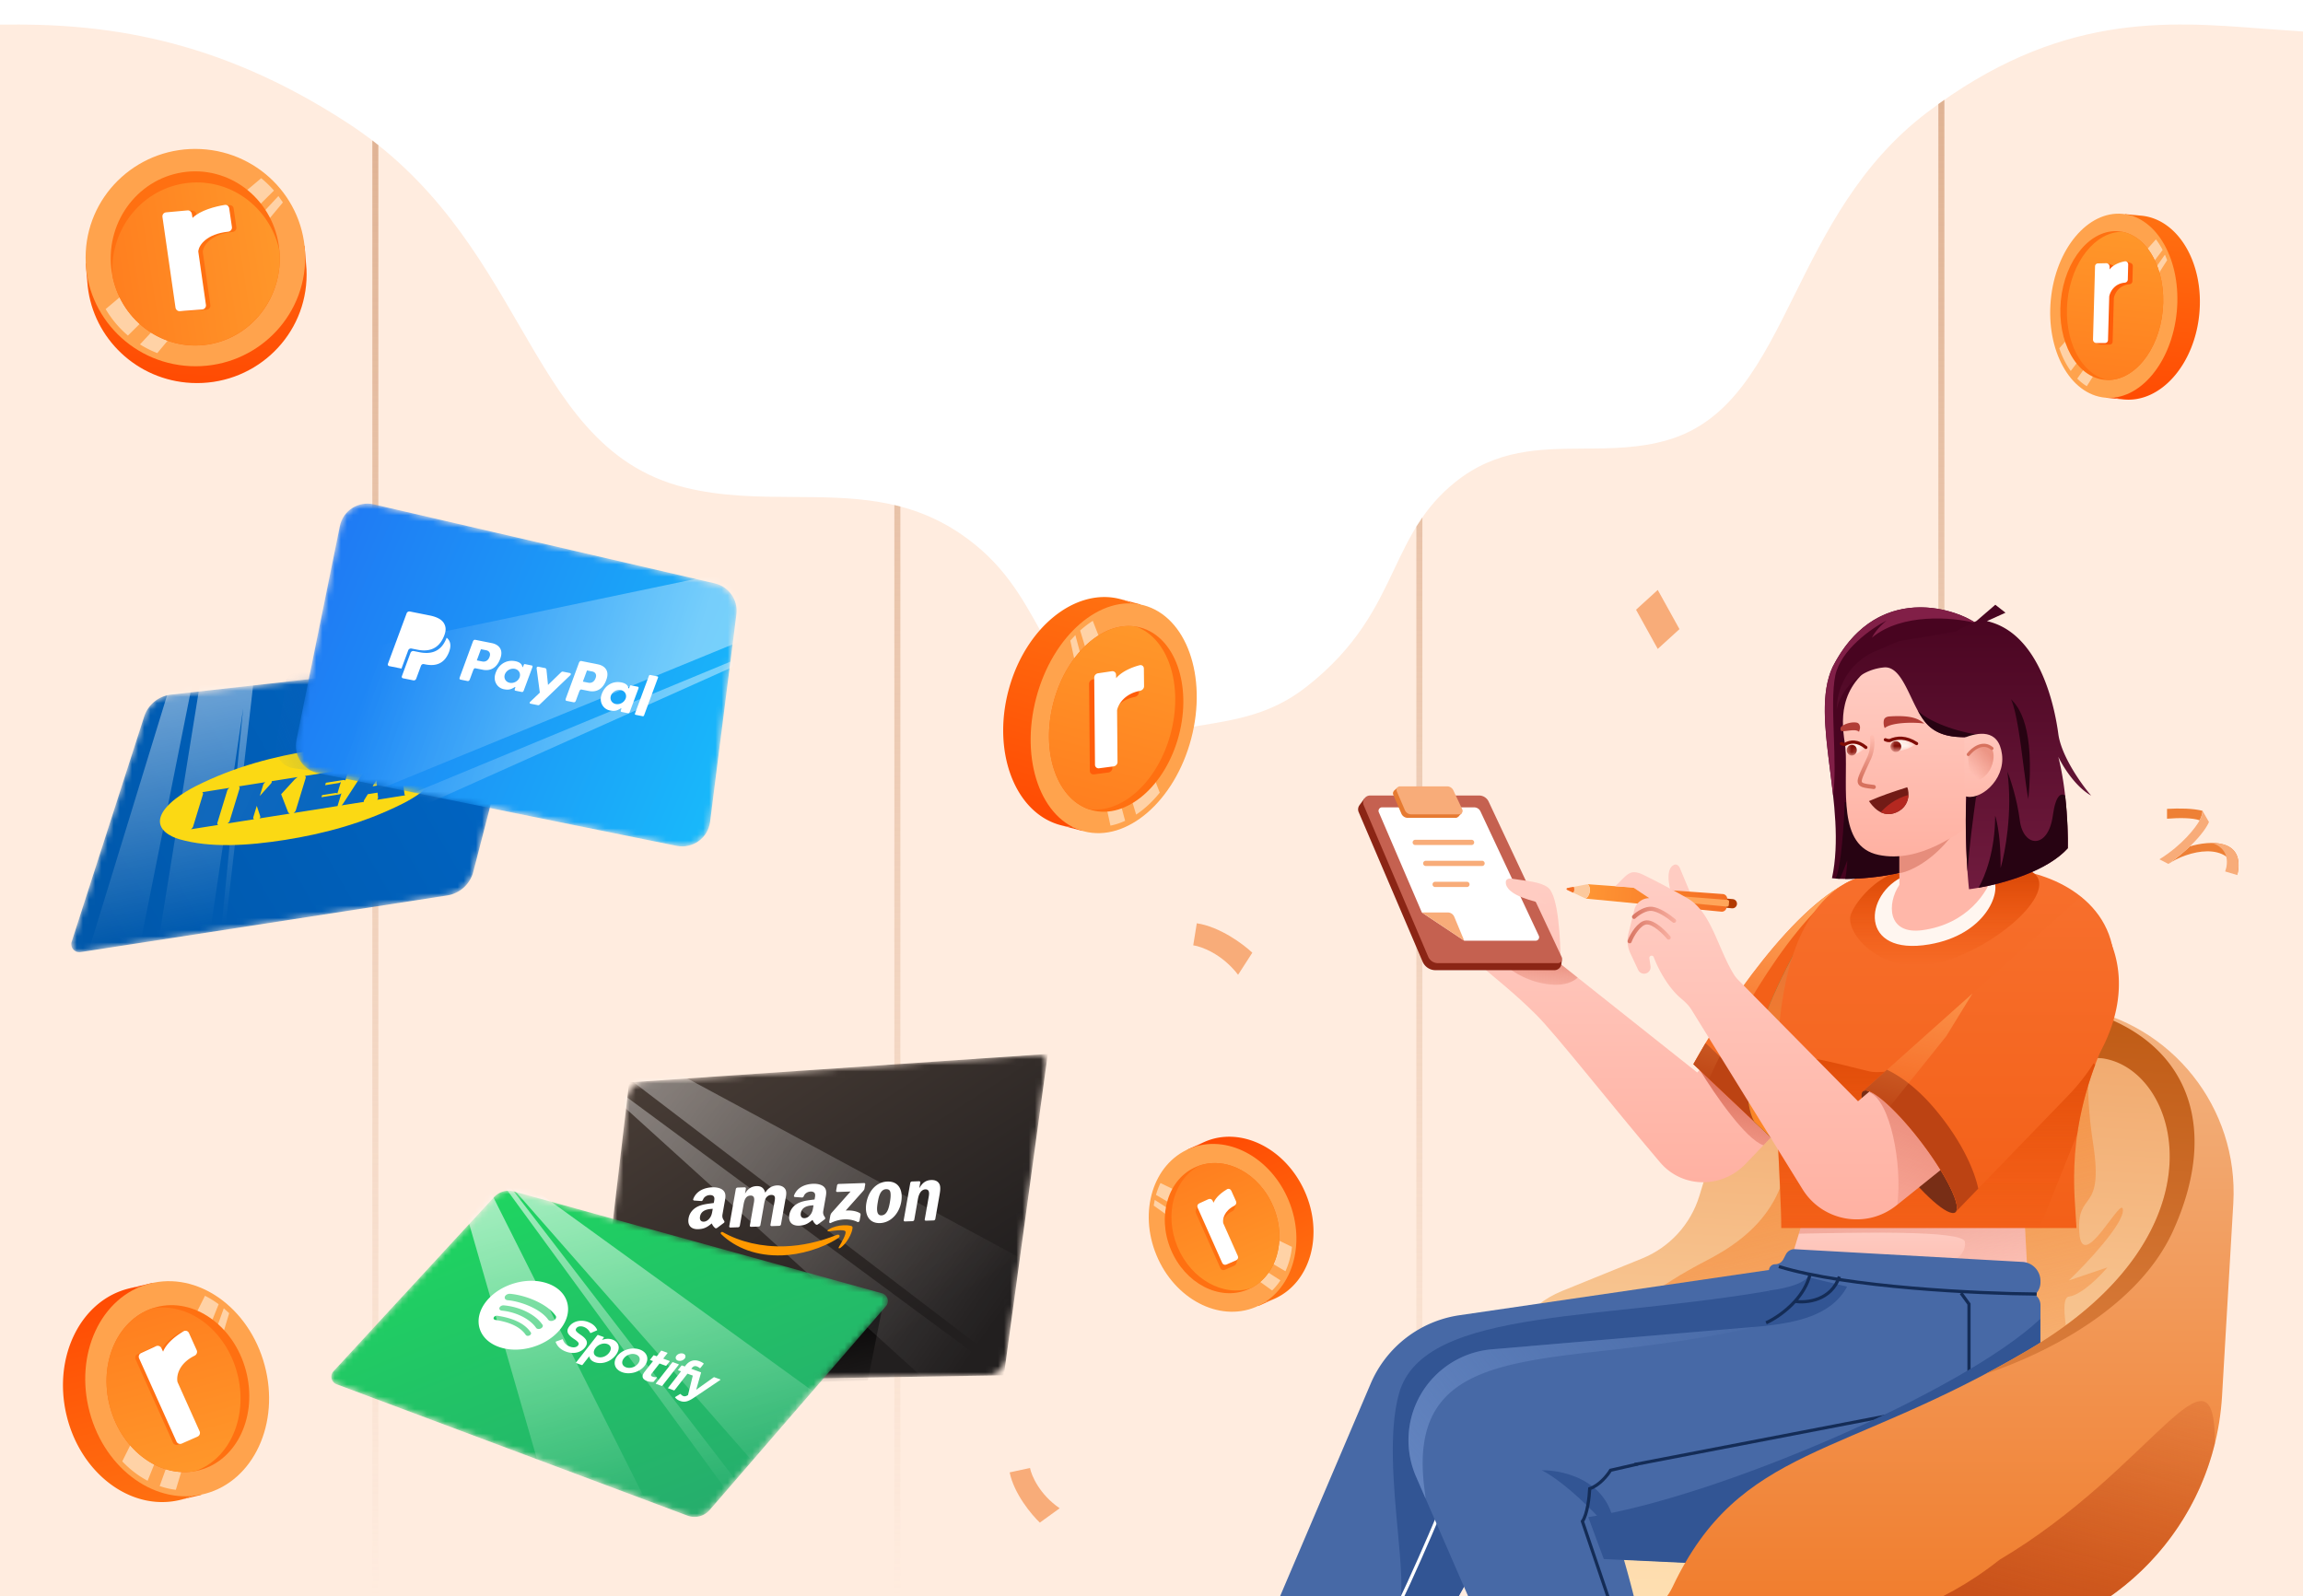 <svg xmlns="http://www.w3.org/2000/svg" width="375" height="260" fill="none" xmlns:v="https://vecta.io/nano"><style><![CDATA[.B{fill:#fff}.C{fill-rule:evenodd}.D{stroke-width:.518}.E{fill:#ff7011}.F{stroke-linecap:round}.G{fill:#fff6f0}.H{fill:#ffa34d}.I{fill:#ffd2a6}.J{stroke:#142c56}.K{fill:#f8ac79}.L{fill:#325594}.M{stroke-width:.674}.N{stroke-linejoin:round}]]></style><g clip-path="url(#AG)"><path d="M0 4.014V260h375V5.133l-6.487-.459c-15.831-1.237-33.337-2.606-54.752 13.66-10.945 8.313-16.507 19.521-21.508 29.598-5.474 11.031-10.276 20.707-20.73 23.745-4.586 1.333-9.15 1.361-13.65 1.389-7.187.044-14.21.088-20.899 5.447-5.187 4.156-7.485 8.998-9.947 14.187-2.889 6.091-6.005 12.658-14.287 19.154-5.657 4.437-11.256 5.342-17.503 6.351h0c-3.641.587-7.502 1.211-11.723 2.59-7.484-6.125-10.875-12.239-14.055-17.973-3.206-5.781-6.197-11.176-12.952-15.806-8.711-5.971-17.858-6.019-27.218-6.068-5.859-.031-11.803-.062-17.776-1.547-13.614-3.385-19.867-14.164-26.997-26.455-6.512-11.227-13.755-23.714-28.009-32.975C35.114 6.068 16.716 3.728 0 4.014z" fill="#ffecdf" class="C"/><path d="M230.627 260h.98V84.277l-.98 1.499V260z" fill="url(#H)"/><path d="M145.627 260h.98V82.504l-.98-.245V260z" fill="url(#H)"/><path d="M60.627 260h.98V23.642l-.98-.765V260z" fill="url(#H)"/><path d="M315.627 16.953V260h.98V16.258l-.98.695z" fill="url(#H)"/><path d="M276.713 194.771l6.727-22.084c2.231-7.328 9.327-12.061 16.95-11.306l40.578 4.02 15.235 15.052-2.336 39.999-74.089 43.676-37.723-.548 2.299-39.361c.361-6.186 4.249-11.614 9.991-13.946l13.046-5.299c4.487-1.822 7.911-5.571 9.322-10.203z" fill="url(#I)"/><path d="M340.814 186.181c-1.459-9.409-.608-15.412 0-17.237-16.34.431-49.02 3.477-49.02 12.211 0 10.918-2.628 18.298-13.749 24.061-8.896 4.61-12.603 8.256-13.344 9.503l47.615 19.713 26.79-6.874c-1.583-5.358-4.246-16.135-2.224-16.378s5.021-3.268 6.268-4.751l-6.268 2.123c2.932-2.831 8.796-9.078 8.796-11.424 0-2.932-6.656 10.659-7.107 3.591s4.068-2.777 2.243-14.538z" fill="url(#J)"/><path d="M330.258 209.566l-.599-10.899h-36.05l-2.276 7.426 38.925 3.473z" fill="url(#K)"/><path opacity=".6" d="M292.91 200.942c9.201-.18 26.779-.616 27.036 1.319s-1.646 3.015-2.618 3.63l12.762.646-.433-7.87h-36.05l-.697 2.275z" fill="url(#L)"/><path d="M277.143 173.849l-.787.831-22.194-17.621c-.109-3.987-.344-11.136-2.114-12.513-1.214-.944-3.852-1.097-5.163-1.37l-3.53.854c-3.401-1.043-3.934-4.075-5.379-2.698-.642.61-.34 4.807 2.519 5.193l-6.205 2.8c4.23 7.121 8.517 8.66 15.847 15.946 3.202 3.181 12.364 14.863 20.169 24.044 3.633 4.274 10.071 4.301 13.945.244l4.688-4.911-11.796-10.799z" fill="url(#M)"/><path opacity=".6" d="M256.896 159.232l-2.736-2.173-.06-1.443-8.792 1.748c.975.915 3.85 2.799 7.546 3.019 1.975.117 3.254-.44 4.042-1.151z" fill="url(#N)" class="C"/><path d="M288.939 184.651l-11.201-10.255c-.303-.177-.553-.293-.739-.334l-.182.263c2.392 3.922 7.431 11.234 10.321 12.213l1.801-1.887z" fill="url(#O)"/><path d="M233.744 158.02h19.365a1.14 1.14 0 0 0 1.13-.989l.087-.65-1.081-.765-11.314-24.756h-18.534l-1.248-.783-.786 1.075a1.14 1.14 0 0 0-.128 1.121l10.411 24.362a2.28 2.28 0 0 0 2.098 1.385z" fill="#8b2515"/><path d="M234.137 156.871h19.541c.502 0 .833-.522.62-.976l-11.905-25.342a1.71 1.71 0 0 0-1.549-.984h-4.817-12.924c-.818 0-1.37.836-1.05 1.588l10.509 24.673c.269.631.889 1.041 1.575 1.041z" fill="#c56150"/><path d="M225.039 131.499h14.992a1.14 1.14 0 0 1 1.033.656l9.5 20.254a.57.57 0 0 1-.516.812h-7.829-3.788l-6.91-4.6-7.007-16.327a.57.57 0 0 1 .525-.795z" class="B"/><g stroke="#f8ac79" stroke-width=".856" class="F"><path d="M239.615 137.206h-9.168m10.879 3.418h-9.168m6.705 3.422h-5.176"/></g><g fill="#e67a31"><path d="M227.391 128.647h7.66a1.14 1.14 0 0 1 1.033.657l1.451 3.094a.57.57 0 0 1-.516.812h-7.783a1.14 1.14 0 0 1-1.049-.691l-1.32-3.076a.57.57 0 0 1 .524-.796z"/><path d="M238.025 132.437l-.576.574-.087-.574h.663zm-10.513-4.137l-.539.528h.539v-.528z"/></g><g class="K"><path d="M227.962 128.077h7.659a1.14 1.14 0 0 1 1.033.656l1.451 3.094a.57.57 0 0 1-.516.813h-7.783a1.14 1.14 0 0 1-1.048-.691l-1.321-3.077a.57.57 0 0 1 .525-.795zm3.56 20.543l6.904 4.603-1.627-3.901a1.14 1.14 0 0 0-1.053-.702h-4.224z"/></g><path d="M246.027 143.093l2.886.425 2.6 3.513c.17.049 1.31.718-2.644-.504-3.071-.949-3.759-2.123-3.676-2.931.04-.382.453-.551.834-.503z" fill="#ffccc2"/><g stroke="#610000" class="D F"><use href="#AI"/><use href="#AI"/></g><path d="M275.73 173.329c4.679-8.519 16.572-26.506 26.708-30.307-5.712 6.353-10.242 32.247-11.793 44.4l-14.915-14.093z" fill="#f36018"/><path d="M277.716 169.888l-1.984 3.44 14.814 13.999.139-.206.622-4.449-13.591-12.784z" fill="#bc4313" class="C"/><path d="M301.11 143.594c-9.825 4.77-20.903 21.585-25.379 29.734l2.552 2.411c3.983-8.886 13.603-26.519 23.203-32.256l-.376.111z" fill="url(#P)"/><use href="#AJ" fill="#677c32"/><use href="#AJ" fill="url(#Q)"/><path d="M237.649 214.218l51.64-7.555v31.48l-42.286 4.772-17.637 31.747h-27.182l21.004-49.298a18.65 18.65 0 0 1 14.461-11.146z" fill="#4769a6"/><path d="M220.282 274.661c2.027-2.894 6.164-9.273 7.515-13.133.737-2.106.306-6.772-.201-12.253-.68-7.366-1.496-16.205.201-22.287 4.054-14.526 34.334-11.569 64.422-17.516l-19.1 25.554-26.116 7.888-17.131 30.835-8.051.912h-1.539z" class="L"/><path d="M235.512 243.737c-2.791 6.809-9.275 21.798-12.892 27.289" stroke="#fff" class="D"/><path d="M329.316 205.536l-37.049-2.07c-.61-.034-1.184.293-1.466.835l-.421.808a1.5 1.5 0 0 1-1.33.807 1 1 0 0 0-1 1v8.996l-38.931 3.329v.01l-6.156.517c-7.382.619-13.181 6.58-13.596 13.977-.129 2.318.286 4.634 1.212 6.762l14.455 33.206h23.748c-.858-6.738-2.979-14.947-4.363-19.697l53.188 2.488c7.975.373 14.645-5.992 14.645-13.976v-29.95c0-.615-.273-1.197-.744-1.591l-.147-.123a2.71 2.71 0 0 0 .891-2.009v-.215a3.11 3.11 0 0 0-2.936-3.104z" fill="#4769a6"/><path d="M331.637 210.768c-9.334-.065-30.798-1.051-41.98-4.476" class="D J"/><path d="M285.834 216.101l-36.714 3.139v.01l-6.156.516c-7.382.619-13.181 6.581-13.596 13.978-.129 2.318.286 4.634 1.212 6.762l1.562 3.587a35.21 35.21 0 0 0-.145-1.18c-2.681-19.332 10.745-20.84 29.912-22.994l.353-.039c12.351-1.389 19.95-2.869 23.572-3.779z" fill="url(#R)"/><path d="M266.144 238.539l54.469-10.506v-15.637l-1.292-1.78" class="D J"/><g class="L"><path d="M261.145 253.932l-2.525-6.831c20.791-3.143 61.057-20.433 73.585-32.278v40.757l-17.951.837-53.109-2.485zm26.923-43.734c3.228-.403 5.611-1.234 6.28-2.199l6.418 1.568c-2.622 4.856-8.617 5.848-13.422 6.401l.724-5.77z"/></g><path d="M287.574 215.451c1.159-.518 3.098-1.717 4.703-3.494m2.471-4.438c-.427 1.729-1.37 3.219-2.471 4.438m0 0c1.858.291 5.906-.106 7.231-4.025" class="D J"/><path d="M330.489 219.747c32.444-19.194 24.379-45.717 11.761-47.384l-41.003-2.395 2.209-11.824 34.812 5.936c15.358 2.619 26.29 16.367 25.382 31.92l-1.83 31.336c-1.385 23.713-21.731 41.813-45.444 40.428l-60.291-3.521 8.855-.545c3.238-.2 6.016-2.296 7.406-5.228 11.005-23.198 27.692-20.708 58.143-38.723z" fill="url(#S)"/><path d="M272.88 265.226c14.225-.659 32.807 4.555 52.723-11.188 24.841-14.722 35.089-37.355 35.051-18.928-4.841 19.768-23.233 33.885-44.278 32.656l-43.496-2.54z" fill="url(#T)"/><path d="M342.249 172.367c12.618 1.668 20.683 28.191-11.761 47.385a176.21 176.21 0 0 1-7.165 4.016c9.862-3.277 24.842-10.82 30.496-23.242 8.317-18.269 1.594-32.689-16.931-36.607l-2.383 7.996 7.744.452z" fill="url(#U)"/><path d="M262.922 250.007c-2.195-2.594-7.638-8.332-11.852-10.535 3.951-.04 11.852 2.011 11.852 10.535z" class="L"/><path d="M266.713 238.448l-4.466 1.023c-.462.77-1.787 2.448-3.391 2.999-.062 1.315-.388 4.221-1.19 5.323l7.91 23.344" class="D J"/><path d="M344.262 156.822c-.284-10.95-11.607-15.247-18.144-15.247s-20.337-.751-25.561 2.251c-15.466 8.888-10.512 41.616-10.512 56.192h48.075c-.264-5.665-2.035-16.052 4.999-31.31.755-4.251 1.235-8.342 1.143-11.886z" fill="url(#V)"/><path d="M316.655 156.561c9.907-3.083 19.467-12.532 13.621-14.847l-21.95.6c-2.722.792-5.984 4.139-6.93 6.573-1.184 3.042 5.352 10.757 15.259 7.674z" fill="url(#W)"/><path d="M338.247 184.676c.481-3.336 1.365-7.085 2.909-11.25l-6.891-6.458c-8.238 2.908-25.732 8.489-29.805 7.549l-2.798-.683c-4.681-1.172-10.276-2.573-12.295-1.277-.225 6.365.089 12.819.361 18.399l.317 9.063h42.05l6.152-15.343z" fill="url(#X)"/><path d="M298.412 108.637c7.663-15.014 22.324-8.813 24.475-6.184v6.681l-7.811 31.136c-5.606 2.666-13.747 3.151-16.773 2.768 2.528-11.833-3.707-26.208.109-34.401z" fill="#480420"/><path d="M321.486 101.43c-3.531-.882-11.811-1.631-16.677 2.431.216-.469.998-1.684 2.396-2.791-2.422 1.231-7.486 4.748-8.364 8.972-.493 2.37-.364 6.076-.234 9.848.122 3.507.245 7.072-.126 9.672l-.51-4.239c-.812-6.424-1.568-12.406.43-16.694 6.65-13.031 18.572-10.081 23.012-7.356l.073.157z" fill="#811f47"/><path d="M298.892 143.095c.958-2.067 1.382-9.137 1.475-12.475l11.455 4.65-.225 6.309c-3.919 1.164-8.246 1.583-11.142 1.573.147-.804.338-2.075.338-3.01-.305.835-.949 2.523-1.226 2.991-.24-.009-.465-.022-.675-.038z" fill="#270312"/><ellipse cx="2.502" cy="12.393" rx="2.502" ry="12.393" transform="matrix(-.796 .606 .606 .796 305.371 176.21)" fill="#782e16"/><path d="M273.526 141.361l1.716 4.115-2.268 2.541c.043.173.15 1.435-.885-2.541-.81-3.113-.272-4.264.499-4.617.38-.175.777.116.938.502z" fill="#ffccc2"/><path d="M282.008 147.942l-1.353-.137.058-1.49 1.439.129c.411.037.716.4.682.812-.035.419-.407.729-.826.686z" fill="#b23a00"/><path d="M281.242 146.456l-.107 1.322c-.035.433-.417.753-.849.711l-22.084-2.13c.754-.498.909-1.845.319-2.344l22.003 1.603a.78.78 0 0 1 .718.838z" fill="url(#Y)"/><path d="M271.516 144.961l-.232 2.659-1.349-.13.277-2.624 1.304.095z" fill="#1e8f6d"/><path d="M274.275 146.026l7.034.546a.26.26 0 0 1 .238.279l-.047.578a.26.26 0 0 1-.283.237l-7.026-.672c-.266-.026-.461-.261-.437-.527s.256-.462.521-.441z" fill="#ffa559"/><path d="M258.201 146.357c.754-.498.908-1.845.319-2.344l-3.311.626c-.149.028-.174.229-.038.293l3.03 1.425z" fill="#fcc99d"/><path d="M256.14 145.39l-.968-.455c-.137-.065-.111-.266.037-.294l1.028-.194c.181.313.131.727-.097.943z" fill="#f46d23"/><path d="M302.543 179.368l19.502-16.643c2.25-1.92 5.648-1.57 7.46.768l4.614 5.954c1.731 2.234 1.353 5.443-.849 7.213l-24.457 19.659c-4.855 3.903-12.031 2.672-15.308-2.626l-18.093-29.259c-.437-.708-1.056-1.279-1.692-1.814-2.342-1.969-3.919-5.31-4.431-6.71a.38.38 0 0 0-.357-.252.37.37 0 0 0-.366.425l.191 1.293a1.06 1.06 0 0 1-2.008.606l-1.271-2.707c-.474-1.007-.586-2.147-.318-3.228l.957-3.857c.278-1.118 1.281-1.903 2.433-1.903l-2.589-1.72c-.562-.056-.689-.056-1.371-.1l-1.584-.124c1.972-1.841 2.343-2.937 4.608-1.841 2.082 1.008 4.677 2.392 7.126 3.784 3.965 2.255 4.95 8.233 7.654 12.531a4.45 4.45 0 0 0 .604.75l19.545 19.801z" fill="url(#Z)"/><g class="F M"><path d="M265.356 153.309C265.746 152.27 266.933 150.296 268.117 150.238C269.3 150.18 270.97 151.821 271.712 152.708" stroke="url(#a)"/><path d="M266.074 149.334C266.716 148.702 268.015 147.915 268.98 148.023C270.071 148.146 271.54 149.098 272.587 149.969" stroke="url(#b)"/></g><path opacity=".6" d="M308.935 196.22c.853-6.527-1.114-16.943-4.554-18.319l.009-.015 1.649-1.414 4.296.529 7.591 11.992-8.991 7.227z" fill="url(#c)"/><path d="M318.416 197.426l.003.003 18.299-18.938c6.829-7.067 10.818-17.201 6.531-26.044-1.208-2.49-2.69-4.745-4.48-6.343l-35.432 31.649.003.005a.57.57 0 0 1 .039-.033c1.1-.837 5.352 2.899 9.497 8.345 4.113 5.404 6.576 10.46 5.54 11.356z" fill="url(#d)"/><path d="M318.418 197.43l-.002-.004c1.036-.896-1.427-5.952-5.54-11.356-4.146-5.446-8.398-9.182-9.497-8.345a.31.31 0 0 0-.039.033l-.004-.005 3.932-3.512c2.264 1.077 5.135 3.131 8.143 6.803 4.401 5.373 6.177 9.998 6.71 12.554l-3.703 3.832z" fill="#bc4313"/><path opacity=".59" d="M321.176 161.819l-17.84 15.935.003.005a.41.41 0 0 1 .04-.033c.627-.478 2.28.533 4.355 2.501l9.175-11.452 4.267-6.956z" fill="url(#e)"/><path d="M314.189 153.812c9.065-1.562 11.728-8.412 10.413-10.613-3.131-1.027-10.299-2.342-14.475-.545-6.627 2.852-7.531 13.156 4.062 11.158z" class="G"/><path d="M309.279 144.113v-5.258l13.262-8.848 1.99 12.4c-.851 2.856-4.152 8.079-11.474 9.091-5.769.796-5.835-4.32-3.778-7.385z" fill="#ffb7a9"/><path opacity=".6" d="M320.482 131.405c-2.621 6.476-8.005 10.252-11.203 10.829v-3.22l11.203-7.609z" fill="#d6715d"/><path d="M305.886 139.243c6.745 1.408 13.071-3.517 16.806-6.191 3.035-12.629-1.264-21.05-3.793-23.681-2.863-1.495-8.347-4.402-12.851-1.706-6.929 4.148-6.243 9.886-5.532 14.181.354 6.608-1.375 15.989 5.37 17.397z" fill="url(#f)"/><mask id="A" maskUnits="userSpaceOnUse" x="307" y="120" width="6" height="3" mask-type="alpha"><path d="M308.357 122.326c2.026.085 3.247-.861 3.653-1.261-1.808-1.202-3.301-.975-3.988-.612-.111.059-.185.168-.201.292-.065.478.039.99.157 1.318.057.159.21.256.379.263z" class="G"/></mask><g mask="url(#A)"><path d="M308.357 122.326c2.026.085 3.247-.861 3.653-1.261-1.808-1.202-3.301-.975-3.988-.612-.111.059-.185.168-.201.292-.065.478.039.99.157 1.318.057.159.21.256.379.263z" class="G"/><ellipse cx=".883" cy=".881" rx=".883" ry=".881" transform="matrix(-.999 .043 .043 .999 309.545 120.683)" fill="#7f0b04"/></g><path d="M312.082 121.108c-1.723-1.122-3.215-1.022-4.369-.49-.107.014-.403.007-.721-.134" stroke="#800c05" class="D F N"/><mask id="B" maskUnits="userSpaceOnUse" x="300" y="120" width="4" height="3" mask-type="alpha"><path d="M301 122.959a3.42 3.42 0 0 0 2.765-1.265c-1.408-1.198-2.572-.976-3.111-.615-.092.061-.147.163-.16.273-.054.466.021.967.11 1.3.048.18.21.301.396.307z" class="G"/></mask><g mask="url(#B)"><path d="M301 122.959a3.42 3.42 0 0 0 2.765-1.265c-1.408-1.198-2.572-.976-3.111-.615-.092.061-.147.163-.16.273-.054.466.021.967.11 1.3.048.18.21.301.396.307z" class="G"/><ellipse cx=".823" cy=".879" rx=".823" ry=".879" transform="matrix(-.997 .055 .034 1.001 302.318 121.257)" fill="#7f0b04"/></g><g class="F"><path d="M303.82 121.737c-1.345-1.122-2.511-1.022-3.412-.49-.085.014-.315.007-.564-.134" stroke="#800c05" class="D N"/><path d="M305.105 128.182C302.01 127.815 302.412 127.736 304.183 123.82C304.78 122.697 304.999 121.332 304.837 120.089" stroke="url(#g)" class="M"/></g><g fill="#b13d36"><path d="M302.757 118.017c.214.43.085.78-.052 1.185-.524-.555-2.051-.054-2.786-.11-.294-.023-.272-.559-.132-.692.609-.577 1.817-.849 2.561-.698a.59.59 0 0 1 .409.315zm10.572-.164c-1.634-.248-5.303-.226-6.428.727-.111-.127-.269-.769-.138-1.317.089-.371.477-.543.858-.569 3.775-.263 4.884.462 5.708 1.159z"/></g><path d="M304.324 130.479c2.083-.906 3.838-1.494 6.226-2.256.409.803.45 3.203-1.853 4.132s-3.808-1.051-4.373-1.876z" fill="#721b16"/><path d="M306.252 132.299c.677-.812 2.298-2.251 4.508-2.82-.047 1.012-.547 2.263-2.065 2.875-.955.386-1.773.271-2.443-.055z" fill="#b42820"/><path d="M320.616 123.829c-.953 7.96-.397 17.32 0 21.005 3.773-.465 12.273-2.451 16.088-6.679.064-2.706-.155-9.473-1.547-14.886.709 1.503 2.771 4.872 5.349 6.315-1.581-1.84-4.863-6.426-5.349-10.056-.608-4.537-3.056-16.42-11.626-18.365l3.025-1.368-1.657-1.296-3.097 2.664a77.92 77.92 0 0 0-3.401 1.708l-9.266 1.572-3.826 1.651a10.3 10.3 0 0 0-6.22 9.458c.374-2.29 2.936-6.472 7.822-6.856 3.231-.083 4.272 6.718 7.046 9.434 2.22 2.173 5.329 1.88 6.659 1.976.066 1.045.146 2.499 0 3.723z" fill="url(#h)"/><g fill="#270312"><path d="M336.267 129.575c-.649-.462-1.532-.136-2.003 3.266-.768 5.549-4.815 5.198-5.373.802-.447-3.518-1.539-6.781-2.029-7.973.88 6.539-.367 13.204-1.101 15.719.063-4.59-.567-7.611-.89-8.548.001 5.688-1.614 9.862-2.707 11.758 4.2-.74 11.183-2.724 14.539-6.444.04-1.702-.031-5.011-.436-8.58zm-6.759-4.729h0 0c.272 2.131.52 4.066.767 5.307 1.094-11.694-1.521-15.002-2.814-16.259.896 1.955 1.518 6.82 2.047 10.952z" class="C"/><path d="M312.284 115.765c.499.913 1.041 1.745 1.674 2.364 1.892 1.852 4.431 1.913 5.962 1.95l.569.018 2.173-.412c-2.636-.128-8.21-1.771-10.378-3.92zm8.087 26.202c-.314-4.54-.514-11.785.246-18.138.13-1.09.081-2.361.022-3.365h2.58c1.778-.888 3.778 4.178-1.466 9.378-.409 2.832-1.137 8.435-1.382 12.125z"/></g><path d="M325.988 122.865c.56 4.294-3.788 7.769-6.132 6.759v-9.474c2.14-.82 5.572-1.578 6.132 2.715z" fill="url(#i)"/><path opacity=".5" d="M320.453 123.125l.299 4.208c3.611 0 4.594-4.583 3.372-5.64-.757-.654-3.123-.219-3.671 1.432z" fill="url(#j)"/><path d="M320.504 122.884c.655-.855 2.342-2.247 3.846-.983" stroke="#d7725e" class="D F"/><path d="M212.429 193.998c-3.167-7.047-10.49-10.623-16.358-7.986a9.82 9.82 0 0 0-2.575 1.685c-3.864 3.497-4.963 9.954-2.314 15.849 2.684 5.972 8.353 9.451 13.591 8.768a9.81 9.81 0 0 0 2.767-.783c5.867-2.636 8.056-10.486 4.889-17.533z" fill="url(#k)"/><path d="M207.54 211.531l-2.594 1.166-.173-.383a9.81 9.81 0 0 0 2.767-.783z" fill="url(#k)"/><path d="M193.299 187.258l2.772-1.246a9.82 9.82 0 0 0-2.575 1.685l-.197-.439z" fill="url(#k)"/><ellipse cx="11.647" cy="13.976" rx="11.647" ry="13.976" transform="matrix(-.924 .383 .383 .924 204.482 182.61)" class="H"/><g class="I"><path d="M187.861 196.359l19.281 13.827a9.93 9.93 0 0 0 1.352-1.651l-20.468-13.101-.165.925zm22.511 6.726l-21.408-10.398a12.08 12.08 0 0 0-.734 1.931l21.08 12.437c.556-1.215.916-2.558 1.062-3.97z"/></g><ellipse cx="9.046" cy="10.845" rx="9.046" ry="10.845" transform="matrix(.923 -.384 -.384 -.923 194.809 213.517)" class="E"/><path d="M195.388 189.817c4.5-1.479 9.758 1.434 11.966 6.747s.563 11.095-3.661 13.241c-4.501 1.479-9.759-1.433-11.967-6.747s-.562-11.095 3.662-13.241z" fill="url(#l)"/><g class="E"><path d="M198.729 206.571l-4.014-9.018c-.115-.258-.001-.561.256-.678l1.513-.692c.256-.117.558-.007.679.247l.156.326c.378-.943 1.442-1.748 2.2-2.195.25-.147.562-.032.681.232l.78 1.742c.12.268-.01.579-.271.713-1.679.86-1.93 2.16-1.826 2.792.006.036.017.071.032.104l2.36 5.305c.116.261-.002.567-.264.681l-1.604.703c-.26.114-.562-.003-.678-.262z"/><path d="M194.981 196.356l-.27.795.577-.241-.307-.554zm6.307-.339l-.262.82-.241-.573.503-.247zm.308 8.875l-.28.854-.39-.511.67-.343z"/></g><path d="M199.017 205.704l-4.015-9.018c-.115-.258 0-.561.256-.678l1.513-.692c.256-.117.559-.007.68.247l.155.326c.378-.943 1.442-1.749 2.2-2.195.25-.147.562-.032.681.232l.78 1.742c.12.267-.01.579-.271.713-1.679.86-1.93 2.16-1.826 2.792.006.036.017.071.032.104l2.36 5.305c.116.261-.002.566-.264.681l-1.604.703c-.26.114-.562-.004-.677-.262z" class="B"/><path d="M358.115 51.142c-.796 8.265-6.306 14.497-12.308 13.919a8.15 8.15 0 0 1-2.786-.788c-4.461-2.163-7.306-8.31-6.64-15.224.675-7.005 4.735-12.549 9.612-13.726.877-.212 1.781-.282 2.696-.194 6.002.578 10.222 7.747 9.426 16.012z" fill="url(#m)"/><path d="M348.689 35.13l-2.653-.256-.043.449c.877-.212 1.781-.282 2.696-.194z" fill="url(#m)"/><path d="M342.971 64.789l2.836.273a8.15 8.15 0 0 1-2.786-.788l-.05.515z" fill="url(#m)"/><ellipse cx="344.19" cy="49.801" rx="10.303" ry="15.035" transform="rotate(5.5 344.19 49.801)" class="H"/><g class="I"><path d="M352.882 42.37l-13.09 20.532a8.4 8.4 0 0 1-1.554-1.237l14.279-20.185.365.89zm-17.566 14.352l15.735-17.737a12.24 12.24 0 0 1 1.094 1.729l-14.961 19.71c-.768-1.056-1.401-2.309-1.868-3.703z"/></g><ellipse cx="343.864" cy="49.772" rx="8.335" ry="12.152" transform="rotate(5.5 343.864 49.772)" class="E"/><path d="M343.235 61.894c4.372.015 8.306-4.906 8.924-11.324s-2.305-11.999-6.599-12.818c-4.372-.015-8.305 4.906-8.923 11.324s2.304 11.999 6.598 12.818z" fill="url(#n)"/><path d="M341.142 55.827l.424-.484.326-11.704a.48.48 0 0 1 .47-.477l.672-.015.098-.249.762.265a.56.56 0 0 1 .363.525l-.004.464c.367-.469.884-.792 1.402-1.008.378-.157.541-.559.541-.559l.779.265c.186.074.32.273.314.498l-.064 2.448c-.007.279-.232.485-.503.509-1.665.147-2.361 1.465-2.513 2.196-.006.026-.008.053-.009.08l-.199 7.071a.48.48 0 0 1-.48.477l-1.421.002c-.074 0-.144-.016-.209-.044l-.749-.259z" fill="#ff5d0a"/><path d="M340.806 55.301l.333-11.924a.48.48 0 0 1 .469-.476l1.344-.031c.299-.007.554.251.552.556l-.005.464c.634-.81 1.714-1.184 2.482-1.326.299-.055.563.208.555.521l-.064 2.448c-.008.279-.232.485-.503.509-1.666.147-2.361 1.465-2.513 2.196a.36.36 0 0 0-.009.08l-.199 7.071a.48.48 0 0 1-.48.477l-1.422.002c-.299 0-.548-.261-.54-.566z" class="B"/><g class="K"><path d="M169.317 247.997l3.232-2.336c-3.288-2.257-4.592-5.316-4.832-6.563l-3.312.718c.706 3.488 3.569 6.907 4.912 8.181z"/><path d="M269.933 105.694l-3.537-6.384 3.537-3.224 3.537 6.384-3.537 3.224z" class="C"/></g><g fill="#ee8036"><path d="M364.301 142.529c-1.14-5.81-8.169-3.903-11.22-1.816 1.419-1.004 2.573-1.972 3.498-2.857 3.156-.961 9.12-1.374 7.722 4.673zm-5.666-10.47c-.017.665-.345 1.301-.462 1.548-1.244-.426-3.368-.413-5.314-.259v-1.601c2.039-.115 4.239-.088 5.776.312z"/></g><g class="K"><path d="M351.623 139.961c3.739-2.315 5.925-5.198 6.55-6.351.117-.247.445-.883.463-1.548l1.051 1.82c-.259.669-1.19 2.141-3.107 3.974-.925.884-2.079 1.853-3.497 2.856l-1.46-.751zm12.678 2.567l-1.971-.586c.556-1.566.483-3.809-2.175-4.647 2.653.001 5.095 1.13 4.146 5.233zm-160.384 12.645l-2.317 3.595c-2.605-3.392-5.955-4.612-7.304-4.799l.579-3.587c3.776.557 7.601 3.426 9.042 4.791z"/></g><path d="M10.828 230.484c-2.259-9.52 2.334-18.762 10.261-20.644 1.296-.307 2.6-.399 3.886-.296 6.58.529 12.667 6.164 14.557 14.128 1.915 8.068-1.093 15.937-6.879 19.294a12.46 12.46 0 0 1-3.382 1.349c-7.926 1.882-16.183-4.311-18.443-13.831z" fill="url(#o)"/><path d="M29.271 244.315l3.504-.831-.123-.518a12.46 12.46 0 0 1-3.382 1.349z" fill="url(#o)"/><path d="M24.835 208.951l-3.745.889c1.296-.307 2.6-.399 3.886-.296l-.141-.593z" fill="url(#o)"/><ellipse cx="28.848" cy="226.191" rx="14.751" ry="17.699" transform="rotate(345 28.848 226.191)" class="H"/><g class="I"><path d="M37.319 213.889l-8.688 28.765a12.57 12.57 0 0 1-2.632-.614l10.439-28.952.88.801zm-17.412 24.128l13.47-26.964a15.24 15.24 0 0 1 2.227 1.373l-11.567 28.758c-1.495-.791-2.894-1.862-4.131-3.167z"/></g><ellipse cx="28.97" cy="226.173" rx="11.456" ry="13.734" transform="rotate(165.014 28.97 226.173)" class="E"/><path d="M24.712 213.127c-5.661 1.988-8.692 8.971-6.808 16.011s7.999 11.574 13.896 10.468c5.661-1.988 8.692-8.971 6.808-16.011s-7.999-11.574-13.896-10.468z" fill="url(#p)"/><path d="M28.163 234.961l-6.08-13.552c-.147-.327-.003-.711.323-.861l2.437-1.123c.324-.15.708-.011.863.31l.279.582c.573-1.442 2.224-2.67 3.351-3.322.318-.184.714-.039.865.295l1.258 2.788c.153.339-.01.735-.343.9-2.589 1.288-2.96 3.268-2.796 4.212a.56.56 0 0 0 .041.132l3.572 7.966c.148.331-.001.719-.332.865l-2.577 1.138c-.329.146-.713-.002-.86-.33z" class="E"/><path d="M28.733 234.794l-6.08-13.552c-.147-.327-.003-.711.323-.861l2.437-1.123c.324-.15.709-.011.863.31l.279.582c.573-1.442 2.224-2.67 3.351-3.322.318-.184.714-.039.865.295l1.258 2.788c.153.339-.01.735-.343.9-2.589 1.288-2.96 3.268-2.796 4.212a.56.56 0 0 0 .042.132l3.571 7.966c.148.331-.001.719-.332.865l-2.577 1.138c-.329.146-.713-.002-.86-.33z" class="B"/><path d="M164.21 112.465c-2.683 10.168 1.127 19.991 8.511 21.939a10.3 10.3 0 0 0 3.656.287c6.249-.611 12.327-6.665 14.571-15.171 2.274-8.618-.116-16.987-5.392-20.525-.95-.637-1.993-1.117-3.119-1.414-7.383-1.948-15.544 4.715-18.227 14.884z" fill="url(#q)"/><path d="M182.437 97.581l3.265.861-.146.553c-.95-.637-1.993-1.117-3.119-1.414z" fill="url(#q)"/><path d="M176.21 135.325l-3.489-.921a10.3 10.3 0 0 0 3.656.287l-.167.634z" fill="url(#q)"/><ellipse cx="13.049" cy="19.042" rx="13.049" ry="19.042" transform="matrix(-.967 -.255 -.255 .967 198.82 101.901)" class="H"/><g class="I"><path d="M174.279 104.337l6.537 30.138a10.63 10.63 0 0 0 2.389-.787l-8.101-30.248-.825.897zm14.568 24.762L177.94 101.12c-.707.45-1.396.977-2.059 1.574l9.121 29.984c1.376-.918 2.678-2.128 3.845-3.579z"/></g><ellipse cx="10.556" cy="15.391" rx="10.556" ry="15.391" transform="matrix(-.967 -.255 -.255 .967 195.879 104.897)" class="E"/><path d="M177.167 131.763c-5.199-1.902-7.713-9.474-5.629-17.37s8.006-13.243 13.467-12.331c5.199 1.901 7.713 9.474 5.629 17.37s-8.006 13.242-13.467 12.331z" fill="url(#r)"/><path d="M177.458 125.557l-.125-14.191c-.004-.345.272-.658.624-.71l2.232-.333c.369-.055.681.196.693.555l.019.575c.952-1.138 2.661-1.805 3.812-2.106.374-.097.697.162.701.532l.032 2.886c.004.359-.296.678-.662.748-2.527.481-3.52 2.192-3.718 3.102-.009.041-.013.082-.012.123l.072 8.369c.003.349-.28.665-.637.712l-2.349.309c-.371.049-.679-.209-.682-.571z" fill="#ff5d0a"/><path d="M178.3 124.561l-.126-14.191c-.003-.345.273-.658.625-.71l2.232-.333c.368-.055.681.196.693.555l.018.575c.952-1.138 2.662-1.805 3.813-2.106.374-.097.697.161.701.532l.032 2.886c.004.359-.296.678-.663.748-2.527.481-3.519 2.192-3.718 3.102a.51.51 0 0 0-.011.123l.071 8.369c.003.349-.279.665-.636.712l-2.35.309a.58.58 0 0 1-.681-.571z" class="B"/><mask id="C" maskUnits="userSpaceOnUse" x="96" y="171" width="75" height="55" mask-type="alpha"><path d="M163.84 221.223l6.556-47.973a1.31 1.31 0 0 0-1.384-1.481l-63.86 4.345a3.27 3.27 0 0 0-3.024 2.878l-5.242 44.596c-.092.785.528 1.472 1.319 1.459l62.449-.999a3.27 3.27 0 0 0 3.186-2.825z" fill="#221f1f"/></mask><g mask="url(#C)"><path d="M163.46 224.003l7.153-52.343-68.168 4.638-5.734 48.773 66.749-1.068z" fill="url(#s)"/><path d="M141.309 224.859l2.711-13.648-19.421 14.057 16.71-.409z" fill="url(#t)"/><path d="M168.805 206.332l-62.685-33.809c-4.162-1.31-12.422-2.98-12.163.828l58.881 53.369 13.043-.887-66.749-49.293-.24-3.525 66.869 51.055 3.043-17.738z" fill="url(#u)"/></g><g clip-path="url(#AH)"><g fill="#f90"><path d="M136.491 201.647c-2.64 1.724-6.201 2.719-9.134 2.821-4.113.144-7.561-1.169-9.94-3.469-.186-.181.056-.445.294-.307 2.729 1.561 6.29 2.434 10.151 2.299 2.604-.091 5.559-.702 8.379-1.853.427-.174.688.221.25.509zm1.163-1.093c-.235-.354-1.956-.103-2.728.009-.235.035-.237-.155-.005-.299 1.501-.943 3.66-.761 3.864-.47s-.489 2.399-1.928 3.443c-.221.16-.391.085-.269-.122.402-.68 1.303-2.206 1.066-2.561z"/></g><g class="B"><path d="M136.147 193.935l.154-.871c.023-.132.144-.224.271-.229l4.115-.143c.132-.005.222.081.199.212l-.132.746c-.024.125-.163.292-.406.558l-2.641 2.96c.795-.046 1.612.036 2.263.395.146.081.168.207.158.331l-.164.93c-.022.127-.196.281-.337.209-1.156-.585-2.825-.594-4.349.159-.156.078-.279-.064-.257-.19l.156-.883c.025-.142.069-.384.257-.605l3.062-3.444-2.15.075c-.132.005-.222-.08-.199-.21zm-15.965 5.959l-1.252.044c-.118-.004-.198-.086-.188-.194l1.074-6.09c.021-.122.146-.223.28-.227l1.167-.041c.121.001.202.086.191.196l-.14.796.023-.001c.44-.78 1.075-1.159 1.847-1.186.783-.027 1.209.315 1.426 1.072.438-.78 1.19-1.163 1.928-1.189.525-.018 1.062.167 1.332.615.305.499.093 1.246-.022 1.899l-.679 3.843c-.022.122-.147.224-.28.229l-1.251.044c-.123-.004-.207-.096-.186-.213l.569-3.228c.045-.257.183-.898.166-1.14-.021-.406-.281-.511-.644-.498-.302.01-.653.213-.836.525s-.261.825-.322 1.171l-.569 3.227a.3.3 0 0 1-.28.229l-1.25.044c-.125-.004-.207-.096-.187-.213l.568-3.227c.12-.68.414-1.683-.475-1.652-.9.031-1.037 1.004-1.161 1.709l-.569 3.227a.3.3 0 0 1-.28.229zm24.305-7.447c1.858-.065 2.597 1.412 2.257 3.334-.327 1.858-1.698 3.37-3.45 3.431-1.824.064-2.55-1.413-2.218-3.297.334-1.896 1.599-3.405 3.411-3.468zm-.209 1.243c-.922.032-1.19 1.225-1.321 1.968s-.424 2.334.558 2.299c.971-.033 1.242-1.317 1.38-2.098.091-.514.176-1.127.098-1.609-.066-.419-.317-.574-.715-.56zm4.308 5.211l-1.246.044c-.124-.004-.207-.096-.187-.213l1.073-6.091a.3.3 0 0 1 .276-.207l1.16-.041c.108.001.186.068.194.162l-.165.932.023-.001c.498-.845 1.059-1.259 1.923-1.29.562-.019 1.076.154 1.335.667.242.476.097 1.295-.006 1.884l-.676 3.834c-.033.107-.152.196-.275.2l-1.256.044c-.113-.004-.194-.081-.188-.184l.583-3.308c.118-.666.371-1.643-.494-1.613-.305.011-.619.214-.81.513-.241.378-.329.749-.402 1.16l-.578 3.279c-.023.122-.15.224-.284.229zm-16.163-2.327l.045-.257c-.905.031-1.893.248-2.071 1.26-.091.512.128.849.609.833.352-.013.703-.229.961-.57.319-.419.375-.804.456-1.266zm.753 2.848c-.096.073-.216.082-.301.039-.358-.313-.405-.462-.579-.766-.804.688-1.325.903-2.216.935-1.053.036-1.765-.551-1.547-1.784.17-.963.836-1.638 1.676-1.986.73-.308 1.688-.391 2.427-.495l.027-.153c.05-.282.132-.617 0-.854-.114-.214-.391-.294-.648-.285-.477.017-.944.264-1.133.748-.039.108-.141.216-.254.225l-1.194-.081c-.098-.018-.197-.093-.142-.242.526-1.405 1.929-1.872 3.119-1.914.61-.021 1.378.104 1.782.525.514.518.329 1.239.191 2.022l-.326 1.849c-.098.556.102.791.278 1.083.062.104.057.232-.059.316l-1.098.821-.003-.003zm-17.163-2.275l.045-.257c-.905.032-1.893.249-2.072 1.26-.09.512.129.85.61.833.352-.012.703-.229.961-.569.319-.42.374-.805.456-1.267zm.752 2.848c-.095.073-.215.082-.3.039-.358-.313-.405-.462-.579-.766-.804.688-1.325.904-2.216.935-1.053.037-1.765-.551-1.547-1.784.169-.963.836-1.638 1.676-1.986.73-.307 1.688-.391 2.427-.494l.027-.154c.05-.282.132-.617 0-.854-.114-.213-.391-.293-.648-.284-.477.016-.944.263-1.133.748-.04.107-.141.215-.255.224l-1.193-.081c-.098-.018-.197-.093-.142-.242.526-1.405 1.929-1.872 3.119-1.914.61-.021 1.378.105 1.782.525.514.518.329 1.239.191 2.022l-.326 1.849c-.098.556.102.791.278 1.084.062.104.057.231-.059.315l-1.099.821-.003-.003z"/></g></g><mask id="D" maskUnits="userSpaceOnUse" x="53" y="193" width="92" height="55" mask-type="alpha"><path d="M115.56 245.937l28.697-33.182a1.31 1.31 0 0 0-.64-2.115l-59.914-16.578c-1.181-.327-2.445.034-3.275.935l-26.125 28.356a1.31 1.31 0 0 0 .503 2.11l57.136 21.397a3.27 3.27 0 0 0 3.618-.923z" fill="url(#v)"/></mask><g mask="url(#D)"><path d="M115.56 245.937l28.697-33.182a1.31 1.31 0 0 0-.64-2.115l-59.914-16.578c-1.181-.327-2.445.034-3.275.935l-26.125 28.356a1.31 1.31 0 0 0 .503 2.11l57.136 21.397a3.27 3.27 0 0 0 3.618-.923z" fill="url(#v)"/><path d="M132.293 226.539l-45.009-32.598c-.119-.086-.222-.191-.306-.311l-4.987-7.161c-.402-.577-1.188-.733-1.78-.352l-5.61 3.608a1.31 1.31 0 0 0-.549 1.462l14.353 49.826c.127.44.475.781.917.9l14.02 3.762a1.31 1.31 0 0 0 1.506-1.849l-25.952-51.69a.99.99 0 0 1 .015-.916.99.99 0 0 1 1.664-.11l37.534 51.392c.457.625 1.399.599 1.821-.051.255-.393.234-.904-.051-1.275l-38.199-49.707 40.995 46.701a1.31 1.31 0 0 0 1.998-.039l7.868-9.71a1.31 1.31 0 0 0-.249-1.882z" fill="url(#w)"/><path d="M89.239 209.067c-3.36-1.223-7.875.097-10.096 2.939-2.226 2.849-1.303 6.141 2.05 7.361 3.359 1.223 7.875-.097 10.097-2.94s1.303-6.14-2.049-7.36h0zm-3.021 8.446c-.229.115-.495.073-.604-.085-.853-1.258-2.515-2.077-4.951-2.442-.232-.038-.353-.216-.262-.404s.349-.316.581-.279c2.666.394 4.504 1.308 5.451 2.72.109.158.013.376-.216.49h.001zm1.836-1.133c-.287.14-.62.09-.759-.102-.969-1.444-3.265-2.595-5.58-2.806-.302-.031-.472-.242-.381-.479.096-.241.406-.412.709-.382 2.648.237 5.179 1.505 6.296 3.165.131.19.004.46-.283.6l-.002.004zm1.209-1.441c-1.19-1.697-4.346-2.965-6.593-3.166-.363-.03-.563-.293-.461-.579s.489-.494.849-.466c2.58.228 6.064 1.638 7.428 3.589.162.233.019.56-.319.73-.328.181-.741.125-.903-.108h-.001zm5.301 2.481c-.875-.583-.935-.799-.694-1.108.227-.291.7-.368 1.179-.194.464.169.81.49 1.06.97.005.017.026.025.04.03.021.008.045.001.062-.009l.98-.421c.02-.008.035-.022.044-.038s.01-.032.003-.046c-.271-.604-.774-1.029-1.531-1.304-1.114-.406-2.338-.12-2.972.692-.681.872-.251 1.426.728 2.086.834.552.878.778.656 1.063-.251.321-.743.399-1.286.201-.6-.218-.96-.567-1.193-1.173-.005-.018-.026-.026-.041-.031-.021-.008-.04-.007-.057.003l-1.009.364c-.04.016-.069.053-.054.081.264.719.851 1.259 1.701 1.569 1.2.436 2.414.163 3.086-.698.554-.732.352-1.319-.702-2.037zm5.17.769c-.522-.189-1.087-.17-1.717.06l.312-.4c.024-.03.014-.065-.022-.078l-.921-.335c-.036-.013-.083.001-.107.031l-3.483 4.459c-.024.03-.014.065.022.078l.921.335c.036.013.083-.001.107-.031l1.098-1.406c.09.461.39.781.912.97.964.351 2.442.08 3.389-1.131.935-1.208.453-2.201-.511-2.552zm-.567 2.159c-.483.618-1.264.878-1.9.647s-.757-.851-.293-1.445 1.293-.868 1.921-.639.745.831.272 1.437zm5.025-.536c-1.243-.453-2.856.003-3.67 1.045-.804 1.03-.462 2.189.774 2.639 1.25.455 2.863-.001 3.672-1.037.804-1.03.467-2.195-.776-2.647zm-2.257 2.889c-.665-.242-.81-.878-.346-1.472s1.295-.859 1.959-.617.817.881.348 1.481c-.47.591-1.297.85-1.961.608zm7.072-1.043l-1.014-.37.691-.884c.024-.03.014-.065-.022-.078l-.921-.335c-.036-.013-.084.001-.107.031l-.691.884-.443-.161c-.036-.013-.083.001-.107.031l-.525.673c-.024.03-.014.064.021.077l.443.162-1.363 1.744c-.549.703-.414 1.211.401 1.508.328.119.654.16 1.006.132.031-.004.059-.017.074-.035l.501-.642c.014-.018.014-.042.01-.059-.012-.02-.034-.028-.065-.023-.24.013-.435-.019-.628-.089-.3-.109-.339-.271-.14-.525l1.264-1.618 1.014.369c.036.013.083 0 .107-.031l.526-.672c.021-.039.011-.074-.032-.089zm3.546 1.298l.085-.109c.251-.321.503-.409.824-.292a1.48 1.48 0 0 1 .46.269c.017.014.043.016.069.017.024-.007.052-.02.066-.038l.516-.66c.019-.024.017-.056-.007-.073-.148-.116-.343-.241-.701-.371-.857-.312-1.624-.07-2.23.705l-.128.164-.442-.162c-.036-.013-.091-.001-.114.029l-.531.678c-.023.031-.014.065.029.081l.443.161-2.101 2.69c-.024.03-.014.065.022.078l.921.335c.036.013.083-.001.107-.031l2.101-2.69.865.315-.78 3.171c-.373.23-.565.23-.765.157a.92.92 0 0 1-.413-.306c-.009-.011-.031-.019-.052-.027-.019.001-.05.005-.067.015l-.768.467c-.038.025-.048.061-.029.083.211.271.456.438.821.571.685.25 1.27.112 2.169-.487l4.352-2.928c.021-.016.036-.034.035-.057s-.016-.037-.038-.045l-.964-.351c-.029-.011-.071-.003-.093.013l-2.85 2.028.79-2.786c.012-.027-.007-.049-.035-.059l-1.558-.567-.009.012zm-2.053-.755l-.921-.335c-.036-.013-.083 0-.107.031l-2.674 3.422c-.024.031-.014.065.022.078l.921.336c.036.013.083-.001.107-.031l2.669-3.417c.036-.034.019-.071-.017-.084zm-.12-.597a1.04 1.04 0 0 0 1.104-.322c.243-.311.143-.671-.224-.805s-.861.011-1.104.322-.143.671.224.805z" class="B"/></g><path d="M49.906 45.593c-.491 9.763-8.882 17.275-18.743 16.78-8.887-.447-15.934-7.245-16.88-15.729-.104-.93-.317-3.683-.317-3.683.017-.328.273.184.307-.139.98-9.282 9.138-16.282 18.667-15.803 7.83.394 14.232 5.718 16.291 12.783.089.306.303.037.375.349l.303 3.734c.026.564.025 1.133-.004 1.708z" fill="url(#x)"/><ellipse cx="31.818" cy="41.955" rx="17.877" ry="17.699" transform="rotate(2.878 31.818 41.955)" class="H"/><g class="I"><path d="M46.064 32.969l-20.451 24.54c-.993-.384-1.935-.861-2.821-1.417l22.544-24.163.728 1.04zM17.203 50.341l25.329-21.315a17.02 17.02 0 0 1 2.078 2.01l-23.777 23.62a16.88 16.88 0 0 1-3.63-4.316z"/></g><ellipse cx="14.171" cy="13.778" rx="14.171" ry="13.778" transform="matrix(.15 .989 -.987 .158 43.264 25.9)" class="E"/><path d="M18.345 45.163c1.563 7.244 8.346 12.088 15.565 10.932s12.245-7.891 11.588-15.28c-1.563-7.244-8.346-12.088-15.565-10.932s-12.245 7.891-11.588 15.28z" fill="url(#y)"/><path d="M29.304 50.162l-2.127-14.793c-.053-.37.215-.71.588-.744l3.49-.317c.339-.031.644.203.703.538l.12.686c1.23-1.232 3.721-1.876 5.251-2.118.346-.055.661.191.712.538l.448 3.057c.056.382-.231.727-.615.768-3.521.375-4.694 2.146-4.857 3.107-.009.055-.008.111 0 .166l1.24 8.643c.054.374-.22.715-.597.744l-3.658.283c-.343.027-.648-.218-.697-.558z" class="E"/><path d="M28.579 50.123L26.452 35.33c-.053-.371.215-.71.588-.744l3.49-.317c.339-.031.644.203.703.538l.12.686c1.23-1.232 3.721-1.876 5.251-2.118.346-.055.661.191.712.538l.448 3.057c.056.382-.231.727-.615.768-3.521.375-4.694 2.145-4.857 3.107-.009.055-.008.111 0 .166l1.24 8.643c.054.374-.22.715-.596.744l-3.658.283c-.343.026-.648-.218-.697-.559z" class="B"/><mask id="E" maskUnits="userSpaceOnUse" x="11" y="106" width="75" height="50" mask-type="alpha"><path d="M72.805 145.85l-59.691 9.226a1.31 1.31 0 0 1-1.444-1.692l11.802-36.66a5.23 5.23 0 0 1 4.396-3.593l56.456-6.301a1.31 1.31 0 0 1 1.41 1.626l-8.667 33.536c-.523 2.022-2.198 3.539-4.262 3.858z" fill="url(#z)"/></mask><g mask="url(#E)"><path d="M72.805 145.849l-59.69 9.227a1.31 1.31 0 0 1-1.444-1.693l11.801-36.658a5.23 5.23 0 0 1 4.397-3.594l56.455-6.301a1.31 1.31 0 0 1 1.41 1.626l-8.666 33.535a5.23 5.23 0 0 1-4.263 3.858z" fill="url(#AA)"/><path d="M36.353 154.107l4.996-43.616-8.794.908.834-5.175-1.064.034-1.054 5.273-3.656.378-13.979 45.576 8.845-1.956 8.79-43.998 1.284-.132-7.095 44.034 8.411-1.246 5.725-38.81-3.839 38.75.596-.02z" fill="url(#AB)"/><path d="M46.443 136.795c6.157-.975 12.595-2.645 19.027-5.85 2.06-1.025 4.932-2.81 5.599-4.992s-1.355-3.191-2.961-3.636c-5.027-1.389-11.047-1.086-17.204-.111-6.142.973-12.649 2.611-19.063 5.856-1.903.961-5.061 2.944-5.692 5.006-.629 2.057 1.57 3.196 3.054 3.621 4.982 1.439 11.104 1.078 17.24.106z" fill="#fbd914" class="C"/><path d="M54.936 129.236a.51.51 0 0 0-.352-.068l-2.14.339-.104.34 2.826-.448c.139-.022.285-.098.425-.186l-.633 2.072-7.152 1.133c.154-.12.306-.263.355-.423l1.61-5.267c.05-.164-.025-.271-.118-.352l7.152-1.132-.572 1.872c-.096-.056-.208-.091-.347-.069l-2.826.448-.121.394 2.14-.339c.145-.023.289-.093.432-.191l-.574 1.877zm6.542-.134l-1.583.251-.591.954c-.02.033-.036.068-.046.102-.023.075-.017.136-.001.195l-3.646.577c.107-.092.19-.186.263-.298l3.497-5.386c.085-.132.167-.273.207-.403.034-.11.023-.203.005-.291l5.894-.933c-.077.107-.154.214-.187.324a.85.85 0 0 0-.025.37l.593 4.738c.008.103.046.173.114.239l-4.553.721a.92.92 0 0 0 .122-.238c.014-.045.021-.084.017-.121l-.079-.801zm-19.668 2.156l-.559 1.827c-.05.165.021.267.113.352l-4.316.684c.151-.123.301-.261.351-.426l1.607-5.257c.052-.17-.026-.267-.111-.358l4.316-.684c-.156.125-.301.262-.353.432l-.556 1.817 1.809-2.016c.053-.06.104-.13.125-.2s.007-.134-.004-.194l4.26-.675a2.38 2.38 0 0 0-.574.466l-2.138 2.339 1.098 2.829c.056.153.168.254.324.319l-4.96.786c.051-.056.114-.118.133-.178.024-.079.008-.153-.014-.212l-.55-1.651zm-8.871-2.235l4.419-.699c-.156.124-.299.256-.351.426l-1.609 5.262c-.05.165.021.268.113.353l-4.419.7c.151-.124.296-.261.346-.426l1.609-5.262c.052-.17-.021-.267-.108-.354z" fill="url(#AC)" class="C"/><path d="M60.676 128.065l.706-.112-.071-.905-.635 1.017z" fill="#fbd914" class="C"/><path d="M47.769 125.116l33.035 4.753c1.769.255 3.415-.96 3.692-2.726l2.674-16.996a3.27 3.27 0 0 0-3.044-3.77l-33.599-1.891c-1.685-.095-3.166 1.11-3.415 2.78l-2.11 14.134a3.27 3.27 0 0 0 2.766 3.716z" fill="url(#AD)"/></g><g filter="url(#G)"><mask id="F" maskUnits="userSpaceOnUse" x="48" y="77" width="72" height="57" mask-type="alpha"><path d="M115.626 129.45l4.289-33.812c.295-2.327-1.219-4.501-3.505-5.03L60.857 77.733c-2.508-.581-5.002 1.022-5.514 3.545l-7.077 34.863c-.502 2.475 1.098 4.89 3.574 5.391l58.341 11.823c2.606.528 5.111-1.269 5.445-3.906z" fill="#ff2800"/></mask><g mask="url(#F)"><path d="M115.622 129.449l4.288-33.809c.296-2.328-1.219-4.502-3.505-5.032L60.854 77.735c-2.509-.581-5.003 1.022-5.515 3.546l-7.077 34.86c-.503 2.477 1.098 4.892 3.574 5.393l58.339 11.823c2.606.528 5.112-1.27 5.446-3.908z" fill="url(#AE)"/><path d="M33.339 106.605l87.05-18.219 1.725 11.004-68.796 28.211-19.979-20.996z" fill="url(#AF)"/><path d="M64.644 125.825l57.861-23.945-2.47 2.017-51.923 23.257-3.469-1.329z" fill="url(#AF)"/><path d="M80.099 100.339c1.014.203 1.839.94 1.437 2.285-.481 1.598-1.534 2.325-2.912 2.053l-1.203-.24c-.173-.035-.285.089-.388.37l-.529 1.432c-.08.217-.217.304-.386.27l-1.119-.224c-.178-.036-.218-.162-.127-.409l2.111-5.745c.104-.282.235-.369.435-.329l2.68.536.002.001zm-2.458 2.809l.912.183c.575.092 1.032-.227 1.213-.931.111-.436-.123-.81-.596-.902l-.859-.168-.67 1.818zm6.073 4.409c.121-.072.235-.099.197.012l-.091.268c-.047.14-.006.227.127.254l.995.199c.168.033.263-.018.355-.269l1.383-3.723c.07-.187.041-.292-.105-.321l-1.094-.219c-.099-.019-.158.026-.213.171l-.088.229c-.046.119-.107.129-.135-.005-.097-.476-.531-.768-1.195-.885-1.54-.275-2.807.682-3.217 2.153-.316 1.137.329 2.209 1.42 2.428.791.158 1.192-.004 1.663-.289l-.003-.003zm-.715-.758c-.66-.132-1.015-.751-.79-1.377a1.46 1.46 0 0 1 1.608-.898c.66.132 1.015.751.79 1.377s-.947 1.03-1.608.898zm5.687-2.412l-1.008-.202c-.208-.042-.323.097-.296.301l.518 3.917-1.577 1.499c-.132.125-.079.273.066.302l1.133.227c.065.021.134.023.199.006a.36.36 0 0 0 .171-.104l4.956-4.752c.153-.146.132-.336-.062-.375l-1.073-.215c-.184-.037-.272.022-.408.153l-2.072 2.006-.251-2.476c-.014-.15-.103-.248-.296-.287h-.001z" class="B C"/><path d="M97.369 103.797c1.014.203 1.839.941 1.437 2.286-.481 1.598-1.534 2.324-2.912 2.053l-1.202-.241c-.173-.035-.285.09-.388.37l-.529 1.433c-.08.216-.216.304-.386.27l-1.119-.224c-.178-.036-.218-.162-.127-.41l2.113-5.745c.104-.283.235-.369.435-.33l2.68.537v.001zm-2.458 2.81l.911.182c.575.093 1.032-.226 1.213-.931.111-.435-.123-.81-.596-.902l-.859-.168-.67 1.819zm6.073 4.409c.121-.073.235-.1.197.012l-.092.267c-.047.14-.005.227.128.254l.995.199c.167.034.262-.018.355-.268l1.383-3.724c.069-.187.041-.291-.106-.32l-1.092-.219c-.098-.02-.158.026-.213.171l-.088.229c-.046.119-.107.129-.134-.006-.098-.476-.532-.767-1.195-.884-1.54-.275-2.807.682-3.217 2.153-.316 1.137.329 2.209 1.42 2.428.791.158 1.191-.004 1.663-.289l-.004-.003zm-.714-.759c-.66-.132-1.015-.751-.79-1.377a1.46 1.46 0 0 1 1.608-.897c.66.132 1.014.751.79 1.377a1.46 1.46 0 0 1-1.608.897zm4.374 1.984l-1.148-.229c-.02-.004-.04-.011-.057-.022s-.031-.027-.041-.044-.017-.037-.019-.058.001-.04.007-.06l2.288-6.187c.018-.042.05-.076.09-.097s.087-.028.132-.02l1.148.23c.02.003.039.01.056.022s.031.026.041.044.017.037.019.057 0 .041-.007.06l-2.287 6.187c-.018.042-.05.077-.091.099s-.086.028-.131.02v-.002z" class="B C"/><path d="M72.728 99.457l-.071.182c-.862 2.094-2.471 2.553-4.334 2.181l-.948-.19a.46.46 0 0 0-.321.05c-.098.054-.173.142-.212.247l-1.099 2.968-.311.841c-.011.03-.016.063-.015.095s.009.064.022.094a.25.25 0 0 0 .057.077c.024.022.052.039.082.051.012.004.025.008.037.01l1.682.337c.096.019.196.004.282-.044a.41.41 0 0 0 .186-.216l.033-.082.717-1.938.042-.105c.034-.092.1-.169.186-.217s.186-.063.282-.043l.252.05c1.63.326 3.037-.077 3.792-1.908.315-.765.368-1.446.049-1.996a1.64 1.64 0 0 0-.391-.444z" class="B"/><path d="M72.29 97.108c-.373-.643-1.196-1.051-2.31-1.274l-3.233-.647a.47.47 0 0 0-.535.297l-3.046 8.225c-.013.035-.019.072-.017.109s.01.073.026.107.038.064.065.089.059.045.094.057c.014.005.028.009.042.012l1.996.4 1.134-3.064-.035.096a.47.47 0 0 1 .212-.247c.098-.054.212-.072.321-.05l.948.19c1.863.373 3.472-.088 4.334-2.181l.071-.182c.288-.78.27-1.354-.068-1.938z" class="B"/></g></g></g><defs><filter id="G" x="34.134" y="67.988" width="99.857" height="83.913" filterUnits="userSpaceOnUse" color-interpolation-filters="sRGB"><feFlood flood-opacity="0" result="A"/><feColorMatrix in="SourceAlpha" values="0 0 0 0 0 0 0 0 0 0 0 0 0 0 0 0 0 0 127 0" result="B"/><feOffset dy="4.412"/><feGaussianBlur stdDeviation="7.02"/><feComposite in2="B" operator="out"/><feColorMatrix values="0 0 0 0 0.949 0 0 0 0 0.735 0 0 0 0 0.592 0 0 0 0.2 0"/><feBlend in2="A"/><feBlend in="SourceGraphic"/></filter><linearGradient id="H" x1="316.984" y1="16.258" x2="316.984" y2="260" href="#AK"><stop stop-color="#dfb293"/><stop offset="1" stop-color="#dfb293" stop-opacity="0"/></linearGradient><linearGradient id="I" x1="302.693" y1="160.983" x2="296.516" y2="266.761" href="#AK"><stop stop-color="#f0a66a"/><stop offset="1" stop-color="#ffe2b5"/></linearGradient><linearGradient id="J" x1="305.189" y1="168.944" x2="327.63" y2="262.95" href="#AK"><stop stop-color="#f59143"/><stop offset="1" stop-color="#f59143" stop-opacity="0"/></linearGradient><linearGradient id="K" x1="310.795" y1="198.667" x2="310.795" y2="209.566" href="#AK"><stop stop-color="#ffcec5"/><stop offset="1" stop-color="#fcbaad"/></linearGradient><linearGradient id="L" x1="324.932" y1="189.239" x2="326.696" y2="207.233" href="#AK"><stop stop-color="#d96752"/><stop offset="1" stop-color="#d96752" stop-opacity="0"/></linearGradient><linearGradient id="M" x1="260.841" y1="140.979" x2="260.841" y2="192.562" href="#AK"><stop stop-color="#ffcec5"/><stop offset="1" stop-color="#ffb1a2"/></linearGradient><linearGradient id="N" x1="251.102" y1="155.616" x2="250.262" y2="163.247" href="#AK"><stop stop-color="#d96752"/><stop offset="1" stop-color="#d96752" stop-opacity="0"/></linearGradient><linearGradient id="O" x1="282.878" y1="174.062" x2="277.733" y2="192.798" href="#AK"><stop stop-color="#d96752"/><stop offset="1" stop-color="#d96752" stop-opacity="0"/></linearGradient><linearGradient id="P" x1="288.609" y1="143.483" x2="278.923" y2="177.583" href="#AK"><stop stop-color="#ffa75c"/><stop offset="1" stop-color="#ffa75c" stop-opacity="0"/></linearGradient><linearGradient id="Q" x1="290.52" y1="148.229" x2="290.52" y2="187.422" href="#AK"><stop stop-color="#e3703b"/><stop offset="1" stop-color="#ff8823"/></linearGradient><linearGradient id="R" x1="216.256" y1="255.078" x2="281.289" y2="202.934" href="#AK"><stop stop-color="#6b8cc7"/><stop offset="1" stop-color="#6b8cc7" stop-opacity="0"/></linearGradient><linearGradient id="S" x1="307.699" y1="151.967" x2="307.699" y2="267.258" href="#AK"><stop stop-color="#f3bb8d"/><stop offset="1" stop-color="#f17a28"/></linearGradient><linearGradient id="T" x1="339.292" y1="283.311" x2="358.093" y2="212.623" href="#AK"><stop stop-color="#bc4313"/><stop offset="1" stop-color="#bc4313" stop-opacity="0"/></linearGradient><linearGradient id="U" x1="342.726" y1="164.259" x2="339.196" y2="224.695" href="#AK"><stop stop-color="#bf5b15"/><stop offset="1" stop-color="#da7d3c"/></linearGradient><linearGradient id="V" x1="316.781" y1="141.491" x2="316.781" y2="200.018" href="#AK"><stop stop-color="#f76f2c"/><stop offset="1" stop-color="#f36018"/></linearGradient><linearGradient id="W" x1="316.659" y1="141.714" x2="316.659" y2="157.275" href="#AK"><stop stop-color="#d94806"/><stop offset="1" stop-color="#ec4a01" stop-opacity="0"/></linearGradient><linearGradient id="X" x1="315.223" y1="166.968" x2="315.223" y2="200.019" href="#AK"><stop stop-color="#d94806"/><stop offset="1" stop-color="#ec4a01" stop-opacity="0"/></linearGradient><linearGradient id="Y" x1="281.165" y1="147.269" x2="258.152" y2="145.159" href="#AK"><stop stop-color="#f46d23"/><stop offset="1" stop-color="#ff9634"/></linearGradient><linearGradient id="Z" x1="299.227" y1="140.958" x2="299.227" y2="198.607" href="#AK"><stop stop-color="#ffcec5"/><stop offset="1" stop-color="#ffb1a2"/></linearGradient><linearGradient id="a" x1="273.731" y1="149.779" x2="264.742" y2="149.164" href="#AK"><stop stop-color="#ffbcaf"/><stop offset="1" stop-color="#d6715e"/></linearGradient><linearGradient id="b" x1="274.4" y1="148.351" x2="265.131" y2="149.132" href="#AK"><stop stop-color="#ffbcaf"/><stop offset="1" stop-color="#d6715e"/></linearGradient><linearGradient id="c" x1="311.154" y1="176.472" x2="300.377" y2="204.173" href="#AK"><stop stop-color="#d96752"/><stop offset="1" stop-color="#d96752" stop-opacity="0"/></linearGradient><linearGradient id="d" x1="324.18" y1="146.104" x2="324.18" y2="197.429" href="#AK"><stop stop-color="#f76f2c"/><stop offset="1" stop-color="#f36018"/></linearGradient><linearGradient id="e" x1="312.256" y1="161.819" x2="307.59" y2="181.758" href="#AK"><stop stop-color="#ffa75c"/><stop offset="1" stop-color="#ffa75c" stop-opacity="0"/></linearGradient><linearGradient id="f" x1="311.912" y1="106.562" x2="311.912" y2="139.491" href="#AK"><stop stop-color="#ffcec5"/><stop offset="1" stop-color="#ffb1a2"/></linearGradient><linearGradient id="g" x1="303.96" y1="120.089" x2="304.032" y2="127.128" href="#AK"><stop stop-color="#ffbcaf"/><stop offset="1" stop-color="#d6715e"/></linearGradient><linearGradient id="h" x1="319.798" y1="98.499" x2="319.798" y2="144.834" href="#AK"><stop stop-color="#480420"/><stop offset="1" stop-color="#701b3e"/></linearGradient><linearGradient id="i" x1="323.186" y1="113.171" x2="323.186" y2="137.026" href="#AK"><stop stop-color="#ffcec5"/><stop offset="1" stop-color="#ffb1a2"/></linearGradient><linearGradient id="j" x1="322.538" y1="121.401" x2="319.461" y2="124.267" href="#AK"><stop stop-color="#d96752"/><stop offset="1" stop-color="#d96752" stop-opacity="0"/></linearGradient><linearGradient id="k" x1="207.54" y1="211.531" x2="196.071" y2="186.012" href="#AK"><stop stop-color="#ff7011"/><stop offset="1" stop-color="#ff4b03"/></linearGradient><linearGradient id="l" x1="203.693" y1="209.805" x2="195.388" y2="189.817" href="#AK"><stop stop-color="#ff972a"/><stop offset="1" stop-color="#ff7f1f"/></linearGradient><linearGradient id="m" x1="348.689" y1="35.13" x2="345.807" y2="65.062" href="#AK"><stop stop-color="#ff7011"/><stop offset="1" stop-color="#ff4b03"/></linearGradient><linearGradient id="n" x1="345.56" y1="37.752" x2="343.235" y2="61.894" href="#AK"><stop stop-color="#ff972a"/><stop offset="1" stop-color="#ff7f1f"/></linearGradient><linearGradient id="o" x1="29.271" y1="244.315" x2="21.089" y2="209.84" href="#AK"><stop stop-color="#ff7011"/><stop offset="1" stop-color="#ff4b03"/></linearGradient><linearGradient id="p" x1="31.8" y1="239.606" x2="24.712" y2="213.127" href="#AK"><stop stop-color="#ff972a"/><stop offset="1" stop-color="#ff7f1f"/></linearGradient><linearGradient id="q" x1="182.437" y1="97.581" x2="172.721" y2="134.404" href="#AK"><stop stop-color="#ff7011"/><stop offset="1" stop-color="#ff4b03"/></linearGradient><linearGradient id="r" x1="185.005" y1="102.062" x2="177.167" y2="131.763" href="#AK"><stop stop-color="#ff972a"/><stop offset="1" stop-color="#ff7f1f"/></linearGradient><linearGradient id="s" x1="108.601" y1="170.353" x2="141.205" y2="221.304" href="#AK"><stop stop-color="#4a3e37"/><stop offset="1" stop-color="#221f1f"/></linearGradient><linearGradient id="t" x1="133.878" y1="211.901" x2="137.901" y2="228.245" href="#AK"><stop/><stop offset="1" stop-opacity="0"/></linearGradient><linearGradient id="u" x1="93.679" y1="169.266" x2="160.815" y2="217.109" href="#AK"><stop stop-color="#fff" stop-opacity=".42"/><stop offset="1" stop-color="#fff" stop-opacity="0"/></linearGradient><linearGradient id="v" x1="85.966" y1="188.384" x2="110.456" y2="249.793" href="#AK"><stop stop-color="#1ed760"/><stop offset="1" stop-color="#26ac6d"/></linearGradient><linearGradient id="w" x1="95.842" y1="181.573" x2="112.189" y2="246.019" href="#AK"><stop stop-color="#fff" stop-opacity=".69"/><stop offset="1" stop-color="#fff" stop-opacity="0"/></linearGradient><linearGradient id="x" x1="32.94" y1="27.018" x2="31.163" y2="62.373" href="#AK"><stop stop-color="#ff7011"/><stop offset="1" stop-color="#ff4b03"/></linearGradient><linearGradient id="y" x1="45.498" y1="40.815" x2="18.311" y2="44.94" href="#AK"><stop stop-color="#ff972a"/><stop offset="1" stop-color="#ff7f1f"/></linearGradient><linearGradient id="z" x1="9.321" y1="102.66" x2="95.808" y2="142.007" href="#AK"><stop stop-color="#18bffb"/><stop offset="1" stop-color="#2072f3"/></linearGradient><linearGradient id="AA" x1="12.825" y1="144.591" x2="78.194" y2="107.242" href="#AK"><stop stop-color="#0058ab"/><stop offset="1" stop-color="#0065c4"/></linearGradient><linearGradient id="AB" x1="26.604" y1="106.443" x2="35.718" y2="150.604" href="#AK"><stop stop-color="#fff" stop-opacity=".5"/><stop offset="1" stop-color="#fff" stop-opacity="0"/></linearGradient><linearGradient id="AC" x1="32.934" y1="129.035" x2="59.732" y2="142.213" href="#AK"><stop stop-color="#1168bb"/><stop offset="1" stop-color="#0366c3"/></linearGradient><linearGradient id="AD" x1="84.773" y1="107.739" x2="43.866" y2="124.521" href="#AK"><stop stop-color="#0a488e"/><stop offset="1" stop-color="#1064c3" stop-opacity="0"/></linearGradient><linearGradient id="AE" x1="49.43" y1="69.769" x2="133.84" y2="105.335" href="#AK"><stop stop-color="#2072f3"/><stop offset="1" stop-color="#18bffb"/></linearGradient><linearGradient id="AF" x1="114.176" y1="97.946" x2="67.247" y2="83.065" href="#AK"><stop stop-color="#fff" stop-opacity=".4"/><stop offset="1" stop-color="#fff" stop-opacity="0"/></linearGradient><clipPath id="AG"><path transform="matrix(-1 0 0 1 375 0)" d="M0 0h375v260H0z" class="B"/></clipPath><clipPath id="AH"><path transform="matrix(.999 -.035 -.174 .985 112.971 193.477)" d="M0 0h40.52v11.764H0z" class="B"/></clipPath><path id="AI" d="M303.963 129.621c-3.055-.77-2.17-2.736-.816-5.281.598-1.124.817-2.489.654-3.732"/><path id="AJ" d="M285.646 182.699c-3.689-6.815 3.138-22.993 10.594-34.254l-1.385 15.146c-1.977 8.633-3.451 17.88-4.211 23.831l-4.998-4.723z"/><linearGradient id="AK" gradientUnits="userSpaceOnUse"/></defs></svg>